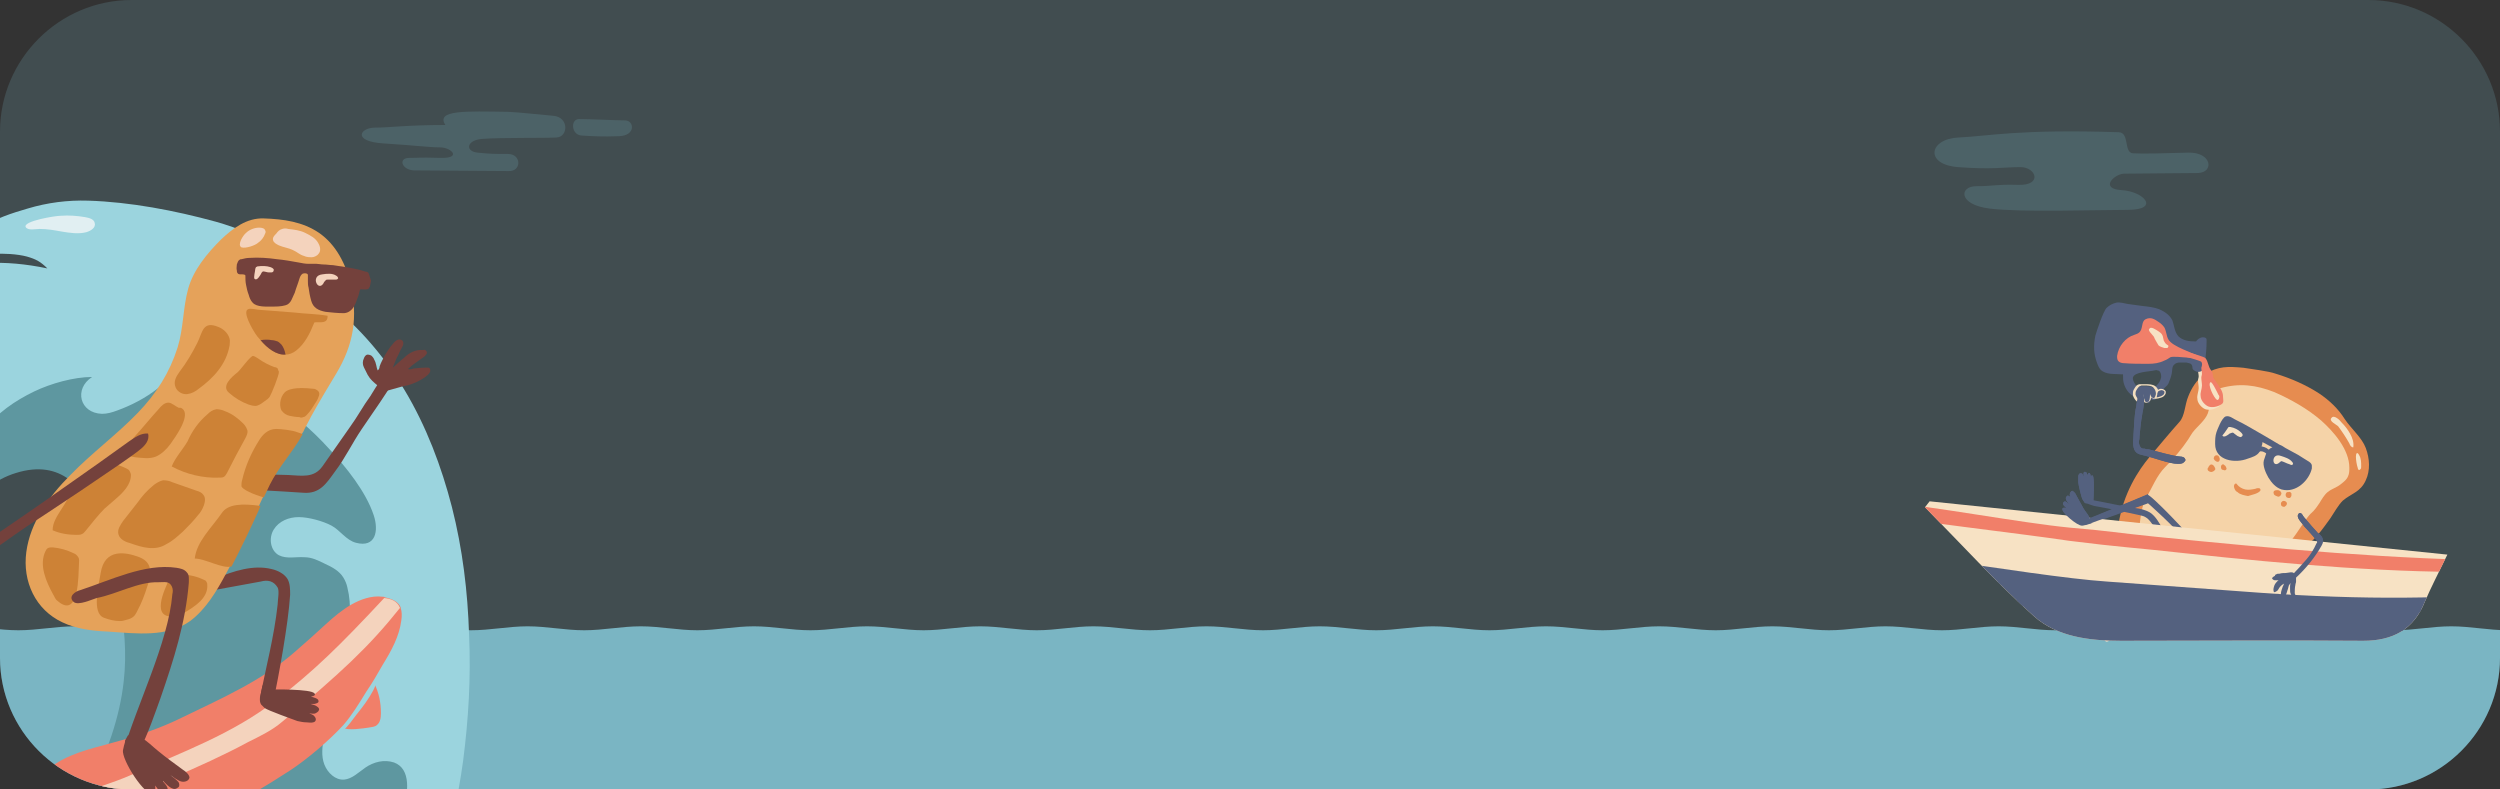 <?xml version="1.0" encoding="utf-8"?>
<!-- Generator: Adobe Illustrator 27.9.0, SVG Export Plug-In . SVG Version: 6.00 Build 0)  -->
<svg version="1.1" id="Layer_2_00000083058599717855694180000003563999330061442216_"
	 xmlns="http://www.w3.org/2000/svg" xmlns:xlink="http://www.w3.org/1999/xlink" x="0px" y="0px" viewBox="0 0 380 120"
	 style="enable-background:new 0 0 380 120;" xml:space="preserve">
<rect x="0" y="0" width="380" height="120" fill="#333333" stroke="none"/>
<style type="text/css">
	.st0{clip-path:url(#SVGID_00000075124768214693341590000008318473451704834472_);}
	.st1{opacity:0.2;fill:#7AB5C3;enable-background:new    ;}
	.st2{opacity:0.2;}
	.st3{fill:#7AB5C3;}
	.st4{clip-path:url(#SVGID_00000026857509920677379890000012345116876249492639_);}
	.st5{fill:#E68C50;}
	.st6{fill:#F5D3A8;}
	.st7{fill:#54617F;}
	.st8{fill:#F7E2C4;}
	.st9{fill:#F17F69;}
	.st10{fill:#F3DEBF;}
	.st11{clip-path:url(#SVGID_00000002379281575220560170000010385769412820088711_);}
	.st12{clip-path:url(#SVGID_00000137822377103192539810000016738656518245385653_);}
	.st13{fill:#9BD4DE;}
	.st14{fill:#5E97A0;}
	.st15{fill:#74413C;}
	.st16{fill:#E5A25A;}
	.st17{fill:#CD8236;}
	.st18{fill:#F4D3BD;}
	.st19{fill:#E1EFF2;}
</style>
<g id="Layer_1-2">
	<g id="Contact_Us">
		<g>
			<defs>
				<path id="SVGID_1_" d="M20,0h340c11,0,20,9,20,20v80c0,11-9,20-20,20H20c-11,0-20-9-20-20V20C0,9,9,0,20,0z"/>
			</defs>
			<clipPath id="SVGID_00000148633416596345726800000007969694501046897569_">
				<use xlink:href="#SVGID_1_"  style="overflow:visible;"/>
			</clipPath>
			<g style="clip-path:url(#SVGID_00000148633416596345726800000007969694501046897569_);">
				<path id="Rectangle_5352" class="st1" d="M20,0h340c11,0,20,9,20,20v80c0,11-9,20-20,20H20c-11,0-20-9-20-20V20C0,9,9,0,20,0z"
					/>
				<g id="Group" class="st2">
					<path id="Vector" class="st3" d="M77.3,17c-6.6-0.1-11.1-0.3-9.6,2c-6,0-8.4,0.4-10.7,0.4c-2.3,0-3.5,2.1,1.3,2.4
						s6.9,0.6,8.6,0.6s3.4,1.7,0,1.6c-3.5-0.1-2.9,0-4.7,0s-1.1,2,1,1.9c2.1,0,12.2,0.1,14.1,0.1c2,0.1,2-2.6-0.1-2.6
						c-2.2,0-2.6,0-4.6-0.2s-1.7-2,0.9-2.1c2.7-0.2,9.3-0.1,11.1-0.2c1.8-0.1,1.9-3.1-0.5-3.3S79.3,17.1,77.3,17z"/>
					<path id="Vector_2" class="st3" d="M88,18.1c1.8,0,5.7,0.2,7,0.2c1.4,0,1.7,2.3-0.9,2.4c-2.6,0.1-4.1,0-5.7-0.1
						C86.8,20.5,86.7,18.1,88,18.1C88,18.1,88,18.1,88,18.1z"/>
				</g>
				<path id="Vector_3" class="st1" d="M322.1,20.1c-15.3-0.5-19.9,0.6-24.4,0.8c-4.5,0.2-5.2,4.1-0.1,4.5c5.2,0.4,7.1,0,9.5,0
					s3.4,2.8-0.3,2.7c-3.6-0.1-3.7,0.2-6.4,0.2c-2.6,0-2.8,2.8,2,3.4s16,0.2,21,0.2s2.5-2.8-0.9-3s-1.2-2.4,0.3-2.5
					c1.6,0,8.8-0.1,11.3-0.1c2.5-0.1,2.1-3.2-1.5-3.1c-3.6,0.1-7,0.2-8.4,0.1S323.7,20.2,322.1,20.1L322.1,20.1L322.1,20.1z"/>
				<g>
					<defs>
						<path id="SVGID_00000059285799795986405920000016240374398757353364_" d="M20,0h340c11,0,20,9,20,20v80c0,11-9,20-20,20H20
							c-11,0-20-9-20-20V20C0,9,9,0,20,0z"/>
					</defs>
					<clipPath id="SVGID_00000083790796086068924220000004932861833629380504_">
						<use xlink:href="#SVGID_00000059285799795986405920000016240374398757353364_"  style="overflow:visible;"/>
					</clipPath>
					<g style="clip-path:url(#SVGID_00000083790796086068924220000004932861833629380504_);">
						<g id="Vector_4">
							<path class="st3" d="M398.8,94.7c0.8,1.5,1.3,3.5,2.1,5.2s2,3.1,2.4,4.8s0,3.6-0.2,5.4c-0.2,1.7-0.1,3.6-1.1,5.3
								c-0.8,1.4-2.4,2.4-3.9,3.8c-1.2,1.1-2.2,2.7-3.9,3.8c-1.4,0.9-3.2,1.2-5,2.1c-1.5,0.7-2.9,2-4.7,2.7
								c-1.6,0.6-3.5,0.7-5.3,1.3c-1.6,0.6-3.1,1.7-5,2.2c-1.6,0.5-3.5,0.4-5.4,0.8c-1.7,0.4-3.3,1.4-5.1,1.9
								c-1.7,0.4-3.6,0.2-5.4,0.6c-1.7,0.4-3.4,1.3-5.2,1.6c-1.7,0.3-3.6,0-5.4,0.4c-1.7,0.3-3.4,1.2-5.2,1.4
								c-1.7,0.3-3.6-0.1-5.4,0.2s-3.4,1.1-5.3,1.3s-3.6-0.1-5.4,0.1s-3.5,1-5.3,1.2s-3.6-0.2-5.4,0s-3.5,0.9-5.3,1.1
								s-3.6-0.3-5.4-0.1s-3.5,0.9-5.3,1.1s-3.6-0.3-5.4-0.2s-3.5,0.9-5.3,1s-3.6-0.4-5.4-0.2s-3.5,0.8-5.3,0.9s-3.6-0.4-5.4-0.3
								s-3.5,0.8-5.4,0.9s-3.6-0.4-5.4-0.3s-3.5,0.8-5.4,0.9s-3.6-0.4-5.4-0.4s-3.6,0.7-5.4,0.8s-3.6-0.5-5.4-0.4s-3.6,0.7-5.4,0.8
								s-3.6-0.5-5.4-0.4s-3.6,0.7-5.4,0.8s-3.6-0.5-5.4-0.5s-3.6,0.7-5.4,0.7s-3.6-0.5-5.4-0.5s-3.6,0.7-5.4,0.7s-3.6-0.5-5.4-0.5
								s-3.6,0.6-5.4,0.7s-3.6-0.6-5.4-0.5s-3.6,0.6-5.4,0.6s-3.6-0.6-5.4-0.6s-3.6,0.6-5.4,0.6s-3.6-0.6-5.4-0.6s-3.6,0.6-5.4,0.6
								s-3.6-0.6-5.4-0.6c-1.4,0-2.9,0.6-4.3,0.6s-2.9-0.6-4.3-0.6s-2.9,0.6-4.3,0.6s-2.9-0.6-4.3-0.6s-2.9,0.6-4.3,0.6
								s-2.9-0.6-4.3-0.6s-2.9,0.6-4.3,0.5s-2.9-0.6-4.3-0.7s-2.9,0.6-4.3,0.5s-2.9-0.7-4.3-0.7s-2.9,0.5-4.3,0.5s-2.9-0.7-4.3-0.7
								s-2.9,0.5-4.3,0.5s-2.8-0.7-4.3-0.8s-2.9,0.5-4.3,0.4s-2.8-0.7-4.3-0.8s-2.9,0.5-4.3,0.4s-2.8-0.7-4.3-0.8s-2.9,0.4-4.3,0.4
								s-2.8-0.8-4.2-0.9s-2.9,0.4-4.3,0.3s-2.8-0.8-4.2-0.9s-2.9,0.4-4.3,0.3s-2.8-0.8-4.2-0.9s-2.9,0.4-4.3,0.2s-2.8-0.9-4.2-1
								s-2.9,0.3-4.3,0.2s-2.8-0.9-4.2-1.1s-2.9,0.3-4.3,0.1s-2.8-1-4.2-1.1c-1.5-0.2-3,0.2-4.3,0c-1.5-0.2-2.8-1-4.1-1.2
								c-1.5-0.2-3,0.1-4.3-0.1c-1.4-0.3-2.8-1.1-4.1-1.4c-1.4-0.3-3,0-4.3-0.3c-1.5-0.3-2.7-1.2-4-1.6c-1.5-0.4-3-0.1-4.3-0.5
								c-1.4-0.4-2.6-1.4-3.9-1.8c-1.4-0.5-3-0.4-4.2-0.9c-1.4-0.5-2.5-1.6-3.7-2.2c-1.4-0.6-2.9-0.8-4.1-1.4
								c-1.4-0.8-2.2-2.1-3.2-2.8c-1.2-0.9-2.7-1.5-3.6-2.4c-1-1.2-1.4-2.7-2-3.8c-0.7-1.3-1.7-2.5-2-3.8c-0.3-1.4,0.1-2.9,0-4.3
								c-0.1-1.5-0.7-2.9-0.7-4.3c0-1.5,0.5-3,0.2-4.3s-1.4-2.4-2.3-3.6c-0.8-1-1.4-2.4-2.9-3.2c-1.1-0.6-2.6-1.2-4.2-1.7
								c2.9,0,5.8,0.6,8.7,0.6s5.7-0.6,8.6-0.6s5.7,0.6,8.6,0.6s5.7-0.6,8.6-0.6s5.7,0.6,8.6,0.6s5.7-0.6,8.6-0.6s5.7,0.6,8.6,0.6
								s5.7-0.6,8.6-0.6s5.7,0.6,8.6,0.6s5.7-0.6,8.6-0.6s5.7,0.6,8.6,0.6s5.7-0.6,8.6-0.6c2.9,0,5.7,0.6,8.6,0.6s5.7-0.6,8.6-0.6
								s5.7,0.6,8.6,0.6s5.7-0.6,8.6-0.6s5.7,0.6,8.6,0.6s5.7-0.6,8.6-0.6s5.7,0.6,8.6,0.6s5.7-0.6,8.6-0.6s5.7,0.6,8.6,0.6
								s5.7-0.6,8.6-0.6s5.7,0.6,8.6,0.6s5.7-0.6,8.6-0.6s5.7,0.6,8.6,0.6s5.7-0.6,8.6-0.6s5.7,0.6,8.6,0.6s5.7-0.6,8.6-0.6
								s5.7,0.6,8.6,0.6s5.7-0.6,8.6-0.6s5.7,0.6,8.6,0.6s5.7-0.6,8.6-0.6s5.7,0.6,8.6,0.6s5.7-0.6,8.6-0.6s5.7,0.6,8.6,0.6
								s5.7-0.6,8.6-0.6s5.7,0.6,8.6,0.6s5.7-0.6,8.6-0.6s5.7,0.6,8.6,0.6s5.7-0.6,8.6-0.6s5.7,0.6,8.6,0.6s5.7-0.6,8.6-0.6
								s5.7,0.6,8.6,0.6s5.7-0.6,8.6-0.6s5.7,0.6,8.6,0.6s5.7-0.6,8.6-0.6s5.7,0.6,8.6,0.6s5.7-0.6,8.6-0.6s5.7,0.6,8.6,0.6
								s5.7-0.6,8.6-0.6S396,94.7,398.8,94.7L398.8,94.7z"/>
						</g>
					</g>
				</g>
				<path class="st5" d="M331.3,64.1c0.8-0.9,0.8-2.6,1.3-3.8c0.5-1.3,1.3-2.6,2.5-3.4c2.1-1.3,3.6-1.2,5.9-1
					c1.2,0.2,3.8,0.5,4.9,0.9c2.3,0.7,4.6,1.7,6.6,3c1.5,1,2.9,2.3,3.9,3.9c1,1.5,2.6,2.8,3.2,4.4c0.6,1.6,0.7,3.4,0,4.9
					c-0.8,1.8-2.2,2-3.5,3.1c-0.7,0.7-1.3,1.8-1.9,2.7c-1.1,1.5-2.6,3.8-4.4,4.5c-1.2,0.5,0.5,2.6-0.8,2.9
					c-3.2,0.8-7.2-4.3-10.5-3.8c-2.6,0.4-5.1,0.8-7.7,1.2s-5.1,1.1-7.7,1.5s-1.4-2.5-1.2-2.8c1.4-2-0.3-0.1,0.1-2.5
					c0.7-4.8,3.1-8.4,4.7-10.3S329.7,65.9,331.3,64.1L331.3,64.1z"/>
				<path class="st6" d="M333.3,65.7c0.7-0.9,1.9-1.8,2.3-2.9s0-2.2,0.9-3.2c0.1-0.2,0.3-0.3,0.4-0.4c0.2-0.1,0.4-0.2,0.6-0.2
					c2.9-0.8,5.4-0.5,8.2,0.6c2.5,1.1,5,2.5,7.1,4.3c1.9,1.7,4.3,4.4,4.3,7.2c0,0.4,0,0.9-0.2,1.3c-0.2,0.5-0.6,0.8-1.1,1.2
					c-0.6,0.5-1.4,0.7-2,1.2c-0.5,0.4-0.9,1.1-1.2,1.6c-0.4,0.6-0.8,1.2-1.4,1.7c-1.1,1.1-3.2,5.2-4.7,5.6c-2.6,0.7-18-2.4-21.2-1.9
					c-0.3,0.1-0.1-4.4,0.9-6.1c0.9-1.5,1.6-3.4,2.9-4.7c1.3-1.3,2.5-2.7,3.5-4.2C332.9,66.3,333.1,66,333.3,65.7L333.3,65.7z"/>
				<path class="st7" d="M326.8,77.9c-0.7-0.4-1.5-0.6-2.4-0.7c-2.1-0.3-4.2-0.8-6.4-1.2c-0.4-0.1-0.9-0.1-1.2,0.2
					c0.4,0.4,0.9,0.5,1.5,0.7c2.3,0.4,4.6,0.9,6.9,1.4c0.3,0.1,0.6,0.1,0.9,0.3c0.4,0.2,0.7,0.6,1,1c0.4,0.6,0.8,1.1,1.3,1.7
					c0.2,0.2,0.6,1.1,0.6,1.1c0.2,0,0.8,0.1,0.8-0.1c0-0.5-0.9-1.7-1-1.8C328.2,79.5,327.7,78.5,326.8,77.9L326.8,77.9z"/>
				<path class="st5" d="M342.7,75.1C342.7,75.1,342.8,75.1,342.7,75.1c0.3-0.1,0.8-0.3,0.9-0.6c0-0.2-0.1-0.3-0.3-0.3
					s-0.3,0-0.5,0.1c-0.5,0.1-1,0.2-1.5,0.1s-1-0.4-1.3-0.8c-0.1-0.2-0.3-0.1-0.4,0.1c-0.1,0.2,0,0.5,0.1,0.7
					c0.1,0.2,0.2,0.3,0.4,0.4c0.4,0.4,1.1,0.5,1.6,0.6C342,75.3,342.4,75.2,342.7,75.1L342.7,75.1z"/>
				<path class="st8" d="M357.1,67.4c0.1,0.3,0.3,0.6,0.6,0.6c0.1-0.7-0.1-1.4-0.5-2.1s-0.8-1.2-1.3-1.7c-0.2-0.3-1.1-1.2-1.5-0.7
					c-0.5,0.5,0.7,1,1,1.3C356,65.6,356.6,66.5,357.1,67.4L357.1,67.4z"/>
				<path class="st8" d="M358.4,71.2c0,0.1,0,0.1,0.1,0.2c0.1,0.1,0.2,0,0.3-0.1s0.1-0.2,0.1-0.4c0-0.6,0-1.2-0.3-1.7
					c-0.3-0.6-0.5-0.3-0.5,0.2C358.1,69.9,358.2,70.6,358.4,71.2L358.4,71.2z"/>
				<path class="st7" d="M325.9,60.6c0.1,0.8-0.3,2.2-0.3,2.5c-0.2,1.1-0.3,2.2-0.4,3.3c0,0.2,0,0.4-0.1,0.7c0,0.3,0.1,0.8,0.4,1
					c0.1,0.1,0.3,0.1,0.5,0.1c0.2,0.1,0.4,0.1,0.6,0.1c1.3,0.3,3.5,1,4.8,1.1c0.3,0,0.6,0.1,0.7,0.3c0.2,0.3,0,0.4-0.2,0.6
					s-0.6,0.2-0.9,0.2c-1.2,0-3.6-0.9-4.8-1.2c-0.7-0.2-1.5-0.2-1.8-1s-0.1-1.6-0.1-2.3c0.1-1.4,0.1-2.8,0.4-4.2
					c0.1-0.5,0.1-1.6,0.6-1.8C325.8,60,325.9,60.2,325.9,60.6L325.9,60.6z"/>
				<path class="st7" d="M347.4,87.1c-0.3,0-0.6,0-0.9,0.1c-0.2,0-0.4,0-0.5,0.1c-0.1,0-0.2,0.1-0.2,0.2c0,0.2,0.1,0.2,0.3,0.2
					c0.3,0.1,0.7,0.2,1,0.2c0.1,0,0.2,0,0.3,0c0.1,0,0.2,0,0.3-0.1c0.3-0.1,1.1-0.2,1-0.6S347.7,87.1,347.4,87.1L347.4,87.1z"/>
				<path class="st7" d="M352.3,81c-0.3-0.3-0.6-0.7-0.9-1c-0.4-0.5-0.8-0.9-1.2-1.4c-0.2-0.2-0.3-0.7-0.7-0.6c0,0-0.1,0-0.1,0.1
					c-0.5,0.5,0.5,1.4,0.7,1.7c0.1,0.2,0.3,0.4,0.5,0.6c0.3,0.3,0.6,0.7,0.9,1c0.2,0.2,0.3,0.4,0.5,0.6c0.1,0.1,0.2,0.2,0.2,0.4
					c0,0.1,0,0.1-0.1,0.2c-0.4,0.9-0.9,1.7-1.5,2.4c-0.6,0.7-1.5,1.7-2,2.2c-0.4,0.1-1,0.3-1.3,0.4s-0.7,0.4-1,0.6
					c-0.2,0.2-0.5,0.5-0.6,0.8s-0.2,0.6-0.1,0.9c0,0,0,0.1,0.1,0.1c0,0,0.1,0,0.1,0c0.2-0.1,0.4-0.2,0.5-0.4
					c0.2-0.4,0.5-0.7,0.9-0.9c-0.1,0.1-0.1,0.3-0.2,0.4c-0.1,0.3-0.3,0.8-0.3,1.1c0,0,0,0,0,0c0,0.1,0,0.2,0,0.4
					c0.1,0.1,0.2,0.2,0.3,0.2c0.5-0.1,0.6-0.8,0.7-1.1c0.1-0.2,0.1-0.4,0.2-0.7c0.1-0.1,0.1-0.2,0.2-0.3c0.1-0.1,0.2-0.1,0.2-0.3
					c-0.3,0.4-0.2,1-0.2,1.5c0,0.2,0.1,0.4,0.2,0.6s0.4,0.2,0.5,0c0.1-0.1,0.1-0.2,0-0.3c0-0.4,0-0.9,0.1-1.3c0-0.2,0.1-0.3,0.1-0.5
					c0-0.1,0-0.6,0-0.6c1.5-1.4,2.9-3.1,3.9-4.9c0.1-0.2,0.2-0.4,0.2-0.6C353.1,81.6,352.7,81.3,352.3,81L352.3,81z"/>
				<path class="st7" d="M317.6,79.7l8.9-3.2c0,0,4,3.5,5.8,5.8h1.1c-0.1-0.5-6.6-7.3-7-7.1s-9.7,4-9.7,4S317.6,79.7,317.6,79.7z"/>
				<path class="st7" d="M348.3,87.2c-0.1,0.1-0.4,0-0.5,0c-0.3,0-0.7,0-1,0.1c-0.5,0-0.9,0.1-1.3,0.4c-0.1,0.1-0.2,0.2-0.1,0.3
					c0.1,0.1,0.2,0.2,0.4,0.2c0.3,0,0.7,0,1,0L348.3,87.2L348.3,87.2z"/>
				<path class="st5" d="M335.9,71.7c0.3,0.1,0.4,0,0.6-0.1c0.1-0.1,0.1-0.1,0.2-0.2c0.1-0.2-0.1-0.4-0.2-0.6
					c-0.1-0.1-0.2-0.2-0.4-0.2c-0.1,0-0.2,0.1-0.2,0.1c-0.1,0.1-0.2,0.2-0.2,0.3C335.4,71.3,335.6,71.6,335.9,71.7L335.9,71.7z"/>
				<path class="st5" d="M337.1,70.2c0.2,0,0.3-0.2,0.3-0.4s-0.1-0.4-0.2-0.5c-0.1-0.1-0.2-0.1-0.3-0.1c-0.2,0-0.4,0.2-0.4,0.4
					C336.4,69.8,336.8,70.2,337.1,70.2L337.1,70.2z"/>
				<path class="st5" d="M337.6,71.1c0,0.1,0.1,0.3,0.2,0.3s0.3,0.1,0.4,0.1c0.2-0.1,0.3-0.2,0.2-0.4s-0.1-0.3-0.3-0.4
					C337.9,70.4,337.5,70.7,337.6,71.1L337.6,71.1z"/>
				<path class="st5" d="M345.6,75c0,0.2,0.2,0.3,0.4,0.4c0.1,0,0.2,0.1,0.3,0.1c0.2,0,0.4-0.2,0.4-0.3c0.1-0.1,0.1-0.3,0-0.4
					c0-0.1-0.1-0.1-0.2-0.2c-0.1-0.1-0.3-0.1-0.4-0.1C345.7,74.5,345.5,74.7,345.6,75L345.6,75z"/>
				<path class="st5" d="M347.5,75.5c0.1,0.2,0.4,0.2,0.5,0.2s0.3-0.2,0.3-0.4c0-0.1,0-0.2,0-0.3c-0.1-0.2-0.3-0.3-0.5-0.2
					C347.5,74.7,347.3,75.2,347.5,75.5L347.5,75.5z"/>
				<path class="st5" d="M346.9,76.2c-0.1,0.1-0.2,0.2-0.2,0.3s0,0.3,0.1,0.4c0.1,0.1,0.4,0.2,0.5,0.1s0.3-0.2,0.3-0.4
					C347.7,76.3,347.2,76,346.9,76.2L346.9,76.2z"/>
				<path class="st7" d="M315.6,75.3l1.1,2c0.3,0.5,0.7,0.9,0.9,1.4c0.1,0.2,0,0.6-0.1,0.8c0,0,0.8-0.1,0.5,0
					c-0.3,0.1-0.9,0.3-0.9,0.3c-0.2,0-0.4,0.1-0.6,0.1c-0.7,0.1-3.3-2.1-3-2.6c0.1-0.2,0.4-0.1,0.6-0.1c-0.4-0.3-0.7-0.6-0.4-0.9
					c0.3-0.3,0.6,0.3,0.8,0.3c0,0,0,0,0,0c-0.2-0.2-0.7-0.8-0.4-1.1c0.1-0.2,0.2-0.2,0.4-0.1c0.2,0.1,0.4,0.5,0.5,0.7
					c-0.1-0.2-0.4-0.6-0.4-0.9c0-0.2,0.1-0.5,0.4-0.6C315.3,74.8,315.5,75,315.6,75.3L315.6,75.3z"/>
				<path class="st7" d="M317.2,72c0.1,0.1,0.1,0.4,0.1,0.5c0-0.1,0-0.2,0-0.3c0.1-0.2,0.1-0.3,0.3-0.3c0.1,0,0.2,0.4,0.2,0.6
					c0-0.2,0.2-0.3,0.3-0.2c0.3,0.3,0.1,3.7,0.1,3.7v0.4c0,0-1,0.1-1,0.1c-0.2,0-0.3,0-0.4-0.2c-0.1-0.1-0.1-0.2-0.2-0.3
					c-0.2-0.2-0.7-2.4-0.7-2.7c0-0.2,0-0.5,0-0.7c0-0.2,0-0.4,0.1-0.5c0.1-0.2,0.3-0.2,0.5-0.1c0.1,0.1,0.1,0.3,0.2,0.4
					c0,0,0-0.3,0-0.5c0-0.1,0.1-0.1,0.2-0.2C317.1,71.8,317.2,71.8,317.2,72L317.2,72z"/>
				<path class="st7" d="M351.4,71.2c0-0.1,0-0.2,0-0.3c0.1-0.6-0.8-0.9-1.2-1.2c-0.6-0.4-1.1-0.7-1.7-1c-0.4-0.2-0.7-0.4-1.1-0.6
					c-0.3-0.2-0.6-0.4-0.9-0.5c-0.3-0.2-3.9-2.3-4.8-2.8c-0.5-0.3-1.1-0.6-1.7-0.9c-0.5-0.2-1.1-0.8-1.7-0.6s-1.3,2.1-1.4,2.4
					c-0.2,0.6-0.2,1.2-0.2,1.8c0,2.5,3,3,5,2.2c0.6-0.2,1.4-0.4,1.8-1.1c0.1-0.3,0.4-1,0.4-1.4l1.5,0.8c-0.6,0.2-0.9,0.8-1,1.1
					c-0.1,0.3-0.2,0.6-0.3,0.9c-0.2,0.8,0.3,1.9,0.7,2.6c0.5,0.8,1.1,1.5,2,1.8C349,75,351,73,351.4,71.2L351.4,71.2z"/>
				<path class="st7" d="M344.5,68.1c0.3,0.2,0.5,0.3,0.6,0.6c0.1,0.2,0.4,0.9,0.2,1c-0.4,0.2-0.6-0.4-0.7-0.6
					c-0.1-0.2-0.3-0.3-0.5-0.4c-0.2-0.1-0.4-0.1-0.5-0.1c-0.1,0-0.4,0.1-0.5,0c-0.2-0.1,0-0.5,0.1-0.6
					C343.5,67.7,344.1,67.9,344.5,68.1L344.5,68.1z"/>
				<path class="st8" d="M338.6,65.1c0.1-0.1,0.1-0.2,0.2-0.2c0.1,0,0.1,0,0.2,0c0.6,0.1,1.2,0.4,1.6,0.8c0.2,0.2,0.4,0.4,0.2,0.6
					c-0.1,0.1-0.2,0.2-0.4,0.1s-0.3-0.1-0.4-0.2c-0.1-0.1-0.3-0.2-0.4-0.3c-0.1-0.1-0.2-0.2-0.4-0.1c-0.1,0-0.2,0.1-0.3,0.1
					c-0.2,0.2-0.9,0.7-1.1,0.3C337.9,66.1,338.5,65.3,338.6,65.1L338.6,65.1z"/>
				<path class="st8" d="M346.7,69.3c0.6,0.2,1.3,0.4,1.7,0.9c0.1,0.1,0.2,0.3,0.1,0.4c-0.1,0.1-0.3,0.1-0.4,0
					c-0.3-0.1-0.6-0.2-1-0.4c-0.1,0-0.2-0.1-0.3-0.1s-0.2,0.1-0.2,0.1C345.3,71.5,345.1,68.7,346.7,69.3L346.7,69.3z"/>
				<path class="st8" d="M334.1,55.4c0.2,0.3,0.1,0.6,0,0.9c0,0.3,0.1,0.6,0.1,0.9c0,0.2-0.1,0.4-0.1,0.6c0,0.4,0.1,0.8,0.1,1.2
					c0,0.5-0.3,1.1-0.2,1.6c0,0.6,0.5,1.2,1,1.5s1.3,0.2,1.9-0.1c0.2-0.1,0.4-0.2,0.5-0.4c0.1-0.2,0-0.6,0-0.9
					c0-0.4-0.1-0.7-0.3-1.1c-0.3-0.5-0.6-1-1-1.5c-0.4-0.5-0.1-0.9-0.5-1.4c-0.5-0.6-0.4-1.3-0.9-1.9c-0.2-0.2-5.8-2-6-1.2
					C328.6,53.9,333.9,55.1,334.1,55.4L334.1,55.4z"/>
				<path class="st7" d="M334.6,51.3c-0.3,0.1-0.6,0.3-0.8,0.6c-1,0-2-0.1-2.7-0.8c-0.6-0.7-0.6-1.6-0.9-2.4c-0.4-0.8-1.1-1.3-2-1.7
					c-0.8-0.3-1.7-0.4-2.6-0.5c-0.7-0.1-1.5-0.2-2.2-0.3c-0.5-0.1-1.2-0.3-1.7-0.2s-1.1,0.4-1.5,0.8c-0.5,0.5-1.5,3.5-1.7,4.2
					c-0.3,1.5-0.3,2.8,0.3,4.3c0,0,0,0,0,0c0.1,0.3,0.3,0.7,0.5,0.9c0.8,0.8,2.2,0.6,3.3,0.7c0,0,0,0,0.1,0c0,0,0,0.1,0,0.1
					c0,0.4,0,0.8,0.1,1.2c0.3,1.1,1,2,2.2,2.3c1,0.3,2-0.1,2.8-0.7c0.4-0.2,0.8-0.3,1-0.6s0.6-0.5,0.8-0.9c0.2-0.5,0.4-1,0.5-1.5
					c0.1-0.4,0-1.1,0.4-1.4c0.2-0.2,0.5-0.3,0.8-0.3c0.3,0,0.6,0,1,0c0.4,0.1,0.8,0.1,0.9,0.5c0.1,0.2,0,0.3,0.1,0.5
					c0.1,0.2,0.4,0.3,0.6,0.4c1.1,0.2,1.3-0.9,1.3-1.7c0.1-1,0.2-1.9,0.2-2.8c0-0.2,0-0.3,0-0.4C335.4,51.3,334.9,51.2,334.6,51.3
					L334.6,51.3z M328.5,57.3c-0.1,0.7-0.6,1.3-1.2,1.7s-1.4,0.5-2,0.2c-0.5-0.3-1.2-1.3-1.1-1.8c0.2-0.9,2.5-0.9,3.3-1.1
					c0.1,0,0.3-0.1,0.4,0C328.4,56.3,328.5,56.9,328.5,57.3L328.5,57.3z"/>
				<path class="st9" d="M329.9,54.3c-0.3,0.2-0.6,0.4-0.9,0.5c-0.8,0.4-1.6,0.5-2.5,0.5c-1.2,0-2.5,0-3.7-0.1
					c-0.3,0-0.6-0.1-0.8-0.3s-0.2-0.5-0.2-0.8c0.2-1.5,1.3-2.8,2.6-3.2c0.3-0.1,0.6-0.2,0.8-0.4c0.5-0.5,0.3-1.3,0.7-1.8
					c0.3-0.3,0.8-0.4,1.2-0.3s0.8,0.4,1.1,0.6c0.3,0.2,0.6,0.5,0.8,0.8c0.3,0.6,0.3,1.3,0.6,1.8c0.6,1.1,3.7,2,4.9,2.7
					C335.4,54.8,330.5,54,329.9,54.3L329.9,54.3z"/>
				<path class="st9" d="M334.6,55c0.2,0.3,0.1,0.6,0,0.9c0,0.3,0.1,0.6,0.1,0.9c0,0.2-0.1,0.4-0.1,0.6c0,0.4,0.1,0.8,0.1,1.2
					c0,0.5-0.3,1.1-0.2,1.6c0,0.6,0.5,1.2,1,1.5s1.3,0.2,1.9-0.1c0.2-0.1,0.4-0.2,0.5-0.4c0.1-0.2,0-0.6,0-0.9
					c0-0.4-0.1-0.7-0.3-1.1c-0.3-0.5-0.6-1-1-1.5c-0.4-0.5-0.1-0.9-0.5-1.4c-0.5-0.6-0.4-1.3-0.9-1.9c-0.2-0.2-5.8-2-6-1.2
					C329.1,53.5,334.4,54.7,334.6,55L334.6,55z"/>
				<path class="st8" d="M337,60.8C337,60.8,337.1,60.8,337,60.8c0.2,0,0.3-0.2,0.3-0.3c0.1-0.2,0-0.4-0.1-0.5
					c-0.1-0.2-1-2.1-1.2-1.9C335.5,58.4,336.5,60.5,337,60.8L337,60.8z"/>
				<path class="st8" d="M327.4,51.2c0.1,0.3,0.3,0.6,0.4,0.8c0.1,0.2,0.2,0.3,0.3,0.5c0.2,0.2,0.6,0.3,0.9,0.4c0.1,0,0.3,0,0.4,0
					s0.2-0.2,0.2-0.3c0-0.1-0.1-0.1-0.2-0.2c-0.2-0.1-0.4-0.4-0.5-0.6c-0.1-0.3-0.1-0.6-0.2-0.8c-0.1-0.3-0.4-0.5-0.7-0.7
					c-0.2-0.1-1.1-0.8-1.3-0.3C326.4,50.2,327.2,50.9,327.4,51.2L327.4,51.2z"/>
				<path class="st7" d="M326.1,61.2c0,0-0.1,0-0.1,0c-0.2-0.1-0.2-0.2-0.3-0.4c0-0.1-0.1-0.2-0.1-0.3c0,0.1,0,0.1,0,0.2
					c-0.1,0.4-0.3,0.5-0.4,0.5c-0.4,0-0.8-0.8-0.9-1.1c0-0.4,0-0.5,0.2-0.8s0.4-0.5,0.8-0.6c0.1,0,0.3,0,0.4,0c0.1,0,0.2,0,0.3,0
					c0.5,0,1,0,1.4,0.3c0.4,0.3,0.5,0.7,0.5,1.1c0,0.2-0.1,0.5-0.4,0.7c0,0-0.1,0-0.2,0c-0.2,0-0.3-0.1-0.4-0.2c0,0,0,0,0-0.1
					c0,0.3-0.1,0.6-0.3,0.8C326.4,61.1,326.2,61.2,326.1,61.2L326.1,61.2z"/>
				<path class="st10" d="M325.7,58.6c0.1,0,0.2,0,0.3,0c0.4,0,1,0,1.3,0.3s0.4,0.6,0.4,1c0,0.2-0.1,0.5-0.3,0.6c0,0-0.1,0-0.1,0
					c-0.1,0-0.2-0.1-0.3-0.2c-0.1-0.2-0.2-0.3-0.2-0.5c0,0.3,0,1-0.2,1.2c-0.1,0.1-0.2,0.1-0.3,0.1c0,0-0.1,0-0.1,0
					c-0.1,0-0.2-0.2-0.2-0.3c-0.1-0.2-0.2-0.5-0.2-0.9c0,0.2,0,0.5-0.1,0.7c-0.1,0.3-0.2,0.4-0.3,0.4c-0.3,0-0.7-0.7-0.8-1
					c0-0.4,0-0.5,0.2-0.8c0.2-0.3,0.3-0.5,0.7-0.6C325.4,58.6,325.5,58.6,325.7,58.6 M325.7,58.4c-0.2,0-0.3,0-0.5,0
					c-0.5,0.1-0.6,0.4-0.8,0.7c-0.2,0.3-0.2,0.5-0.2,0.9c0,0.3,0.5,1.2,1,1.2c0.1,0,0.3-0.1,0.5-0.4c0,0.1,0.1,0.3,0.4,0.4
					c0.1,0,0.1,0,0.2,0c0.1,0,0.3-0.1,0.4-0.2c0.2-0.1,0.2-0.3,0.3-0.6c0.1,0.1,0.2,0.2,0.4,0.2c0.1,0,0.1,0,0.2,0
					c0.3-0.1,0.4-0.4,0.5-0.7c0-0.4,0-0.8-0.5-1.2c-0.4-0.3-1-0.3-1.4-0.3C325.9,58.4,325.8,58.4,325.7,58.4L325.7,58.4L325.7,58.4z
					"/>
				<path class="st7" d="M327.7,60.5l0.1-0.5c0.1-0.4,0.2-0.7,0.7-0.8c0,0,0,0,0,0c0.3,0,0.6,0.1,0.7,0.3c0,0.3-0.1,0.5-0.3,0.6
					c-0.1,0.1-0.8,0.3-1,0.3L327.7,60.5L327.7,60.5z"/>
				<path class="st10" d="M328.5,59.3c0.2,0,0.5,0.1,0.5,0.3c0,0.2-0.1,0.4-0.3,0.5c-0.1,0.1-0.7,0.3-0.9,0.3c0,0,0,0,0,0l0.1-0.4
					c0,0,0,0,0,0C327.9,59.6,328,59.4,328.5,59.3C328.5,59.3,328.5,59.3,328.5,59.3 M328.5,59.1c0,0-0.1,0-0.1,0
					c-0.5,0.1-0.6,0.4-0.7,0.8c0,0,0,0.1,0,0.1l-0.1,0.4l0,0.2l0.2,0h0h0c0.2,0,0.9-0.2,1-0.3c0.2-0.2,0.4-0.3,0.4-0.7
					C329.2,59.3,328.8,59.1,328.5,59.1L328.5,59.1L328.5,59.1z"/>
				<path class="st8" d="M321.2,95.9c0.4-0.1,0.9,0,1.3,0c0.1,0,0.3,0,0.4,0.1s0.2,0.2,0.2,0.4c0,0.1-0.1,0.2-0.2,0.2
					c-0.3,0.2-0.6,0.2-0.9,0.2c-0.2,0-0.4,0-0.5,0c-0.5,0.1-1.2,1.2-1.6,0.5S320.6,95.9,321.2,95.9z"/>
				<g>
					<defs>
						<path id="SVGID_00000132068148785863417470000001610790671174579859_" d="M292.8,58.2c-1.7,1.2-0.1,39.4-0.1,39.4H372
							c0,0,1.6-38.3-0.1-39.4C371.8,58.2,294.5,57,292.8,58.2L292.8,58.2z"/>
					</defs>
					<clipPath id="SVGID_00000096018629541799255260000007692154217987833220_">
						<use xlink:href="#SVGID_00000132068148785863417470000001610790671174579859_"  style="overflow:visible;"/>
					</clipPath>
					<g style="clip-path:url(#SVGID_00000096018629541799255260000007692154217987833220_);">
						<path class="st8" d="M372,84.3c-26.5-2.7-52.6-5.4-78.7-8.1c-0.2,0.3-0.5,0.6-0.7,0.9c5.5,5.6,10.8,11.4,16.6,16.6
							c3.5,3.1,8.4,3.7,13.2,3.7c12.2,0,24.5-0.1,36.8,0c4.5,0,7.7-1.7,9.4-6C369.5,89.3,370.7,87,372,84.3L372,84.3z"/>
						<g>
							<defs>
								<path id="SVGID_00000152265546733730036030000011279912569616188319_" d="M372,84.3c-26.5-2.7-52.6-5.4-78.7-8.1
									c-0.2,0.3-0.5,0.6-0.7,0.9c5.5,5.6,10.8,11.4,16.6,16.6c3.5,3.1,8.4,3.7,13.2,3.7c12.2,0,24.5-0.1,36.8,0
									c4.5,0,7.7-1.7,9.4-6C369.5,89.3,370.7,87,372,84.3L372,84.3z"/>
							</defs>
							<clipPath id="SVGID_00000077311750998744944800000009618428508790128059_">
								<use xlink:href="#SVGID_00000152265546733730036030000011279912569616188319_"  style="overflow:visible;"/>
							</clipPath>
							<g style="clip-path:url(#SVGID_00000077311750998744944800000009618428508790128059_);">
								<path class="st7" d="M383.9,90c-0.1,0.2-0.2,0.3-0.3,0.5c-0.4,0.7-0.8,1.3-1.2,1.9h0c-13.2,1.3-27.8,0.7-41.9-0.3
									c-8.1-0.6-16.1-0.9-24.1-1.8c-6.4-0.8-11.3-1.2-20-2.6c-0.3-0.8-0.5-1.7-0.6-2.5c7.5,1.1,18.5,2.8,24.5,3.2
									c6.8,0.5,13.7,1,20.5,1.5C356.4,91.1,369.8,91.2,383.9,90L383.9,90z"/>
								<path class="st7" d="M407.6,91.4c-0.1,0.2-0.3,0.5-0.4,0.7c-0.6,1-1.2,2-1.9,2.9h0c-20.4,2-42.7,1.1-64.6-0.5
									c-12.4-0.9-24.8-1.3-37.1-2.8c-9.8-1.2-17.4-1.8-30.8-3.9c-0.4-1.2-0.7-2.6-0.9-3.8c11.6,1.7,28.4,4.3,37.7,5
									c10.5,0.8,21.1,1.6,31.6,2.3C365.3,93,385.9,93.3,407.6,91.4L407.6,91.4z"/>
								<path class="st7" d="M407.6,91.4c-0.1,0.4-0.3,0.9-0.5,1.4c-0.7,1.9-1.4,3.8-2.1,5.5h0c-20.5,4.8-42.9,4.1-64.7,2.3
									c-12.4-1.1-24.8-1.3-37-3.5c-9.7-1.8-17.3-2.4-30.6-5.8c-0.4-2.3-0.6-4.8-0.7-7.2c11.5,2.5,28.3,6.6,37.6,7.4
									c10.5,0.9,21,1.9,31.6,2.8C365.1,96.5,385.7,95.9,407.6,91.4L407.6,91.4z"/>
								<path class="st9" d="M381.5,85.2c-0.3,0.4-0.5,0.7-0.5,0.8c-0.2,0.3-0.4,0.5-0.5,0.8c-0.5,0-1,0-1.5,0.1
									c-14.6,0.3-31-1.1-46.8-2.8c-8.1-0.9-9.8-0.9-17.7-1.9c-7.3-1.1-25-3.1-31.8-4.4c-0.2-0.1-0.5-0.1-0.7-0.1
									c-3.3-0.7-2.8-1.3-0.6-1.5c1.2-0.1,3.1-0.1,5,0.1c7.1,0.6,20.9,3.2,28.2,3.9c6.9,0.6,6.3,0.7,13.2,1.4
									C345.7,83.4,364.5,85.1,381.5,85.2L381.5,85.2z"/>
							</g>
						</g>
					</g>
				</g>
				<path class="st7" d="M325.9,60.6c0.1,0.8-0.3,2.2-0.3,2.5c-0.2,1.1-0.3,2.2-0.4,3.3c0,0.2,0,0.4-0.1,0.7c0,0.3,0.1,0.8,0.4,1
					c0.1,0.1,0.3,0.1,0.5,0.1c0.2,0.1,0.4,0.1,0.6,0.1c1.3,0.3,3.5,1,4.8,1.1c0.3,0,0.6,0.1,0.7,0.3c0.2,0.3,0,0.4-0.2,0.6
					s-0.6,0.2-0.9,0.2c-1.2,0-3.6-0.9-4.8-1.2c-0.7-0.2-1.5-0.2-1.8-1s-0.1-1.6-0.1-2.3c0.1-1.4,0.1-2.8,0.4-4.2
					c0.1-0.5,0.1-1.6,0.6-1.8C325.8,60,325.9,60.2,325.9,60.6L325.9,60.6z"/>
				<path class="st7" d="M347.4,87.1c-0.3,0-0.6,0-0.9,0.1c-0.2,0-0.4,0-0.5,0.1c-0.1,0-0.2,0.1-0.2,0.2c0,0.2,0.1,0.2,0.3,0.2
					c0.3,0.1,0.7,0.2,1,0.2c0.1,0,0.2,0,0.3,0c0.1,0,0.2,0,0.3-0.1c0.3-0.1,1.1-0.2,1-0.6S347.7,87.1,347.4,87.1L347.4,87.1z"/>
				<path class="st7" d="M352.3,81c-0.3-0.3-0.6-0.7-0.9-1c-0.4-0.5-0.8-0.9-1.2-1.4c-0.2-0.2-0.3-0.7-0.7-0.6c0,0-0.1,0-0.1,0.1
					c-0.5,0.5,0.5,1.4,0.7,1.7c0.1,0.2,0.3,0.4,0.5,0.6c0.3,0.3,0.6,0.7,0.9,1c0.2,0.2,0.3,0.4,0.5,0.6c0.1,0.1,0.2,0.2,0.2,0.4
					c0,0.1,0,0.1-0.1,0.2c-0.4,0.9-0.9,1.7-1.5,2.4c-0.6,0.7-1.5,1.7-2,2.2c-0.4,0.1-1,0.3-1.3,0.4s-0.7,0.4-1,0.6
					c-0.2,0.2-0.5,0.5-0.6,0.8s-0.2,0.6-0.1,0.9c0,0,0,0.1,0.1,0.1c0,0,0.1,0,0.1,0c0.2-0.1,0.4-0.2,0.5-0.4
					c0.2-0.4,0.5-0.7,0.9-0.9c-0.1,0.1-0.1,0.3-0.2,0.4c-0.1,0.3-0.3,0.8-0.3,1.1c0,0,0,0,0,0c0,0.1,0,0.2,0,0.4
					c0.1,0.1,0.2,0.2,0.3,0.2c0.5-0.1,0.6-0.8,0.7-1.1c0.1-0.2,0.1-0.4,0.2-0.7c0.1-0.1,0.1-0.2,0.2-0.3c0.1-0.1,0.2-0.1,0.2-0.3
					c-0.3,0.4-0.2,1-0.2,1.5c0,0.2,0.1,0.4,0.2,0.6s0.4,0.2,0.5,0c0.1-0.1,0.1-0.2,0-0.3c0-0.4,0-0.9,0.1-1.3c0-0.2,0.1-0.3,0.1-0.5
					c0-0.1,0-0.6,0-0.6c1.5-1.4,2.9-3.1,3.9-4.9c0.1-0.2,0.2-0.4,0.2-0.6C353.1,81.6,352.7,81.3,352.3,81L352.3,81z"/>
				<path class="st7" d="M326.5,75.1c-0.4,0.2-9.7,4-9.7,4l0.8,0.5l8.9-3.2"/>
				<path class="st7" d="M348.3,87.2c-0.1,0.1-0.4,0-0.5,0c-0.3,0-0.7,0-1,0.1c-0.5,0-0.9,0.1-1.3,0.4c-0.1,0.1-0.2,0.2-0.1,0.3
					c0.1,0.1,0.2,0.2,0.4,0.2c0.3,0,0.7,0,1,0L348.3,87.2L348.3,87.2z"/>
				<path class="st7" d="M315.6,75.3l1.1,2c0.3,0.5,0.7,0.9,0.9,1.4c0.1,0.2,0,0.6-0.1,0.8c0,0,0.8-0.1,0.5,0
					c-0.3,0.1-0.9,0.3-0.9,0.3c-0.2,0-0.4,0.1-0.6,0.1c-0.7,0.1-3.3-2.1-3-2.6c0.1-0.2,0.4-0.1,0.6-0.1c-0.4-0.3-0.7-0.6-0.4-0.9
					c0.3-0.3,0.6,0.3,0.8,0.3c0,0,0,0,0,0c-0.2-0.2-0.7-0.8-0.4-1.1c0.1-0.2,0.2-0.2,0.4-0.1c0.2,0.1,0.4,0.5,0.5,0.7
					c-0.1-0.2-0.4-0.6-0.4-0.9c0-0.2,0.1-0.5,0.4-0.6C315.3,74.8,315.5,75,315.6,75.3L315.6,75.3z"/>
				<path class="st7" d="M317.2,72c0.1,0.1,0.1,0.4,0.1,0.5c0-0.1,0-0.2,0-0.3c0.1-0.2,0.1-0.3,0.3-0.3c0.1,0,0.2,0.4,0.2,0.6
					c0-0.2,0.2-0.3,0.3-0.2c0.3,0.3,0.1,3.7,0.1,3.7v0.4c0,0-1,0.1-1,0.1c-0.2,0-0.3,0-0.4-0.2c-0.1-0.1-0.1-0.2-0.2-0.3
					c-0.2-0.2-0.7-2.4-0.7-2.7c0-0.2,0-0.5,0-0.7c0-0.2,0-0.4,0.1-0.5c0.1-0.2,0.3-0.2,0.5-0.1c0.1,0.1,0.1,0.3,0.2,0.4
					c0,0,0-0.3,0-0.5c0-0.1,0.1-0.1,0.2-0.2C317.1,71.8,317.2,71.8,317.2,72L317.2,72z"/>
				<path class="st13" d="M70.4,115.6c-0.4,2.9-0.9,5.8-1.6,8.7c-0.2,0.7-1.6,8.4-2.3,8.4H53.6c-13,0-45.7-0.6-45.7-0.6
					s6.1-3.8,10.7-24.6c3.8-12.2-5.8-34.5-6.7-35.2c-0.4-0.3-2.2-3.6-2.8-3.6C5.1,68.7,1.9,70.9-1,73.2c-3.1,2.4-5.1,6.2-6.5,9.8
					c-0.1,0.3-0.3,0.7-0.7,0.9c-0.9,0.3-2.5-2.7-2.8-3.3c-0.7-1.4-0.9-3-0.5-4.5c-1.4,0.5-2.2,1.3-3.1,2c-1.2,1-2.3,2.2-3.3,3.3
					c-1.3,1.4-2.6,2.9-3.3,4.7c0,0.1-1.1-1.4-1.2-1.6c-0.2-0.6-0.3-1.2-0.4-1.8c-0.3-1.7-0.2-3.5-0.1-5.2c0-0.4,0.1-0.8,0.2-1.3
					c0.5-5.2,4.4-10.6,6.5-12.6c0.4-0.4,1-0.8,1-0.9c0-0.5-0.4-0.8-0.8-0.9c-1.2-0.4-2.5-0.4-3.8-0.2c-1.3,0.2-2.5,0.4-3.7,0.9
					c-0.7,0.3-1.7,1.2-2.4,1.3c-0.6,0-1-0.7-1-1.3c0-3.4,1.5-7.2,3.2-10.1c2.9-5.1,7.8-9.2,13.4-10.9c5.6-1.7,10.8-2.1,17.5-0.7
					c-1-1-1.7-1.4-3.1-1.8c-1.5-0.4-3.6-0.5-5.1-0.4c-1,0-2.1,0.2-3.1-0.1c-2.5-0.8,0.3-3.2,1.3-3.9c2.1-1.4,4.6-2.2,7-2.9
					c3-0.9,6.1-1.3,9.2-1.2c6.4,0.2,13.2,1.5,19.4,3.2c3.5,1,7.1,2.4,9.9,4.9c2.2,2,3.6,4.8,6,6.5c5.2,3.8,9.5,8.7,12.8,14.2
					c3.3,5.5,5.6,11.6,7.2,17.8c1.6,6.3,2.4,12.8,2.6,19.4C71.6,103,71.2,109.4,70.4,115.6L70.4,115.6z"/>
				<path class="st14" d="M56.2,132.2c2.8-2.2,8.8-14.4,3.7-16.3c-1.5-0.5-3.1-0.1-4.4,0.8c-1,0.7-2,1.7-3.2,1.8
					c-1.3,0.1-2.5-1-3-2.3s-0.3-2.7-0.1-4c0.7-4.9,1.8-9.8,3.2-14.6c0.8-2.7,1.1-5.5,0.4-8.3c-0.1-0.5-0.3-1-0.6-1.5
					c-0.6-1-1.7-1.6-2.8-2.1c-1-0.5-2-1-3.1-1c-1.3-0.1-2.7,0.3-3.9-0.3c-1.3-0.7-1.6-2.6-0.8-3.9s2.3-1.9,3.8-1.9s3.7,0.6,5,1.3
					s2.2,2.2,3.7,2.6c3,0.8,3.5-1.8,2.7-4.2c-1.2-3.6-4.2-7.3-6.7-10c-2.8-3.1-6-5.8-9.5-8c-3.9-2.4-8-2.5-12.4-2.6
					c-1.8-0.1-2.9,0.3-4.3,1.4c-1.8,1.4-3.9,2.5-6.1,3.3c-0.8,0.3-1.5,0.5-2.3,0.5c-3.4-0.1-4.3-3.8-1.5-5.6c-2.8,0-6.3,1-8.8,2.2
					c-2.9,1.4-5.7,3.3-7.6,5.9C-9.4,75.3-6.7,80.1-6.2,80c0.2,0,2.1-6.1,8.6-8.1c7-2.2,10.5,2.4,12.4,7.3c1.5,3.7,2.6,7.6,3.3,11.5
					c0.8,4.3,1.2,8.6,0.7,12.9c-0.6,5.5-2.6,10.9-5,15.9c-1.8,3.6-7.5,10.7-9.8,12.6l-0.7,0.6h52.2L56.2,132.2L56.2,132.2z"/>
				<path class="st9" d="M56,110.6c0.5-0.1,1-0.1,1.3-0.4c0.5-0.4,0.6-1.1,0.6-1.8c0-1.6-0.3-3.1-1-4.5c-0.6-0.3-1.4,0.2-1.8,0.7
					s-0.5,1.3-0.8,1.9c-0.2,0.5-0.6,0.9-1,1.4c-0.7,0.8-2.2,2-1.2,2.7C52.8,111.1,55.3,110.7,56,110.6L56,110.6z"/>
				<path class="st13" d="M54.2,108.6c0.9-1.1,1.8-2.3,2.5-3.6s0.9-2.8,0.5-4.1c-1.3,0.1-2.5,0.9-3.3,1.8s-1.5,2.1-2,3.2
					c-0.6,1.2-1.1,2.5-1.6,3.8c-0.3,0.8-0.6,1.7-0.3,2.6c1,0.2,0.8-0.1,1.3-0.7c0.3-0.3,0.6-0.3,0.9-0.6
					C52.9,110.4,53.6,109.4,54.2,108.6L54.2,108.6z"/>
				<path class="st9" d="M61,94.3c-0.3,2.4-1.5,4.6-2.8,6.7c-0.8,1.4-1.6,2.8-2.5,4.1c-1.1,1.8-2.2,3.6-3.5,5.1
					c-2.1,2.3-5.5,5.2-8.1,6.9c-4.5,2.9-5.6,3.5-10.3,6c-1.2,0.6-5.3,1.9-6.6,2.1c-4.9,0.8-9.8-0.1-13.6-1.8c-1.4-0.6-2.6-1.3-3.7-2
					c-0.8-0.5-3.8-2.4-3.3-3.7c0.1-0.3,0.3-0.5,0.6-0.7c2.9-2.4,6.3-3.1,9.9-4.1c3.7-1,7.3-2.2,10.7-3.9c6-2.9,12.1-5.6,17-9.9
					c1.6-1.4,3.2-2.8,4.7-4.2c1.2-1.1,2.5-2.2,3.9-3c1.4-0.8,3.1-1.4,4.7-1.2c0.2,0,0.3,0,0.4,0.1c1,0.2,2,0.6,2.4,1.5
					c0,0,0,0,0,0.1C61.1,93,61.1,93.6,61,94.3L61,94.3z"/>
				<path class="st15" d="M42.2,89.3c0.3,0.5,0,2,0,2.6c-0.5,4.7-1.8,9.7-2.7,14.2c0.1,0,0.8,1.1,0.9,1.1c0.5-0.2,0.7-0.1,1.1-0.3
					c0.9-4.4,2.3-11.9,2.6-16.5c0-0.8,0-1.7-0.4-2.4c-0.5-0.8-1.5-1.3-2.4-1.5c-2.8-0.7-5.8,0.3-8.5,1.4c-0.4,0.2-0.9,0.4-1.2,0.7
					s-0.5,0.8-0.2,1.3c2.7-0.5,5.5-1,8.2-1.5C40.7,88.1,41.6,88.3,42.2,89.3L42.2,89.3z"/>
				<path class="st15" d="M56.3,60.2c-1.1,1.5-2,3.2-3.1,4.7c-1.4,2-2.8,4-4.2,6c-1.3,1.8-3.1,1.4-5.2,1.3c-3.3-0.1-6.6-0.2-9.9-0.2
					c-0.6,0-1.3,0-1.7,0.5c-0.4,0.6-0.5,1.3,0.2,1.5s11.2,0.7,13.7,0.9s3.5-1.4,4.8-3.2c1.6-2.1,2.6-4.3,4.1-6.5
					c0.8-1.2,2-2.9,2.8-4.1c1.6-2.4,2.1-3.2,2-3.3c-0.3-0.2-0.8-0.2-1.2,0s-0.4-0.2-0.7,0C57.4,58.3,56.7,59.6,56.3,60.2L56.3,60.2z
					"/>
				<path class="st15" d="M64.9,53.6c0,0.2-0.2,0.4-0.4,0.6c-0.8,0.6-1.8,1.2-2.5,1.9c0.3,0.1,0.6,0,0.9-0.1c0.4,0,0.8-0.1,1.3-0.1
					c0.7,0,1.2-0.2,1.2,0.4c0.1,0.8-2.5,2.2-4.1,2.4l-2.5,0.7c-0.4,0.1-1.1-0.5-1.4-0.8c-0.6-0.5-1.1-0.9-1.5-1.6
					c-0.2-0.4-0.4-0.8-0.6-1.2s-0.2-0.9,0-1.3c0.1-0.3,0.3-0.6,0.6-0.6c0.2,0,0.5,0.1,0.6,0.2s0.3,0.3,0.4,0.6
					c0.3,0.5,0.3,1.1,0.5,1.6c0.2-0.1,0.3-0.4,0.3-0.6c0.2-0.6,0.5-1.1,0.8-1.7c0.4-0.6,0.7-1.2,1.2-1.7c0.2-0.3,0.5-0.6,0.9-0.7
					c0.2,0,0.4,0,0.6,0.2c0.2,0.3,0.1,0.7-0.1,1c-0.4,0.7-0.4,0.9-0.8,1.6c-0.1,0.2-0.6,1.5-0.6,1.5s1.4-1.3,1.7-1.5
					c0.8-0.8,1.8-1.3,2.9-1.2C64.5,53.1,64.8,53.2,64.9,53.6C64.9,53.5,64.9,53.5,64.9,53.6L64.9,53.6z"/>
				<path class="st16" d="M51.1,56.8c-0.2,0.3-0.4,0.7-0.6,1c-1.5,2.5-2.9,4.8-4.2,7.4c-0.1,0.2-0.2,0.5-0.4,0.7
					c-1.4,2.6-3.6,4.9-5,7.7c-0.3,0.6-0.6,1.3-0.9,1.9c-0.2,0.4-0.4,0.9-0.6,1.3c-0.1,0.2-0.2,0.3-0.2,0.5c-1.3,2.9-2.7,5.8-4.2,8.7
					c-0.2,0.4-0.5,0.9-0.7,1.3c-1.4,2.6-3,5.3-5.4,7.1c-3.5,2.5-8.1,1.9-12.5,1.6c-2.4-0.1-4.8-0.4-6.9-1.4
					C5.4,92.7,3.4,88.4,4,83.9s3.4-8.4,6.7-11.7c3.2-3.3,7-6.1,10.2-9.4c2.9-3,4.9-6.2,6.1-10c0.9-2.9,0.8-6,1.6-8.9
					c0.8-2.9,2.9-5.4,5-7.5c1.8-1.7,3.9-3.3,6.5-3.2c3,0.1,5.9,0.5,8.4,2.2c2.6,1.8,4.1,4.8,4.8,7.8C54.4,48.2,53.8,52.3,51.1,56.8
					L51.1,56.8z"/>
				<path class="st17" d="M49.8,48c0,1.3-1.1,0.9-2,1c0,0-0.1,0.2-0.1,0.2c-0.6,1.5-1.4,3.1-2.7,4.1c-0.5,0.4-1.1,0.6-1.6,0.6
					c-1.4,0.1-2.8-1-3.8-2.2c-0.3-0.3-0.6-0.7-0.8-1c-0.4-0.6-2-3.3-1.1-3.7c0.4-0.2,1.4,0.1,1.8,0.1l5.2,0.4
					C46.3,47.7,48.1,47.7,49.8,48L49.8,48z"/>
				<path class="st17" d="M33.2,49.7c0.8,0.3,1.5,1,1.7,1.8c0.1,0.3,0,0.7,0,1c-0.5,2.9-2.5,5-4.7,6.6c-0.5,0.4-1,0.7-1.7,0.8
					s-1.5-0.3-1.8-1c-0.4-0.9,0.1-1.7,0.6-2.4c1-1.3,1.9-2.8,2.7-4.4C30.8,50.5,30.8,48.7,33.2,49.7L33.2,49.7z"/>
				<path class="st17" d="M27.8,62.2c0,0,0.1,0.1,0.1,0.1c0.9,1.2-1.3,4.2-2,5.2c-0.6,0.8-1.3,1.5-2.2,1.9c-1,0.4-2.1,0.2-3.2,0.1
					c-0.5-0.1-1.6-0.3-1.6-0.9c0-0.4,0.3-0.7,0.5-1c0.4-0.5,0.8-0.9,1.2-1.4c1.2-1.3,2.3-2.7,3.5-4c0.4-0.5,0.9-1,1.5-1
					c0.5,0,1.1,0.6,1.6,0.8C27.5,61.9,27.7,62.1,27.8,62.2L27.8,62.2z"/>
				<path class="st17" d="M13,80.7c-0.2,0.2-0.3,0.4-0.6,0.5c-0.2,0.1-0.5,0.1-0.8,0.1c-1.2,0-2.5-0.2-3.6-0.7
					c0-1.2,0.7-2.2,1.4-3.3c2.1-3.2,4.1-8.9,9.8-6.1c0.2,0.1,0.4,0.2,0.5,0.4c0.1,0.2,0.2,0.4,0.2,0.6c0,1.5-1.2,2.7-2.5,3.8
					c-0.5,0.4-1,0.9-1.5,1.3C14.9,78.3,13.9,79.6,13,80.7L13,80.7z"/>
				<path class="st17" d="M31.5,63c0.4-0.4,0.8-0.7,1.4-0.8c0.4,0,0.9,0.1,1.3,0.3c1.1,0.4,2,1.1,2.8,1.9c0.3,0.3,0.5,0.7,0.6,1
					c0.1,0.4-0.1,0.8-0.3,1.2c-1,1.8-1.9,3.5-2.8,5.3c-0.1,0.2-0.3,0.5-0.5,0.6c-0.2,0.1-0.4,0.1-0.7,0.1c-2.4,0.1-5-0.5-7.2-1.7
					c0.5-1.3,1.7-2.6,2.4-3.8C29.2,65.5,30.2,64.1,31.5,63L31.5,63z"/>
				<path class="st17" d="M27.8,80.8c-0.8,0.7-1.5,1.4-2.5,1.9c-1.7,1.1-3.7,0.5-5.4-0.1c-0.8-0.2-1.7-0.6-1.9-1.4
					c-0.2-0.7,0.3-1.4,0.7-2c0.7-0.9,1.5-1.9,2.2-2.8c0.7-1,1.5-1.9,2.5-2.7c0.4-0.3,0.9-0.6,1.4-0.7c0.5,0,1,0.1,1.4,0.3
					c1.2,0.4,2.5,0.9,3.7,1.3c0.4,0.1,0.8,0.3,1,0.6c0.7,0.8-0.2,2.5-0.8,3.1C29.4,79.2,28.6,80,27.8,80.8L27.8,80.8z"/>
				<path class="st17" d="M18.2,94.4c-0.8,0-1.6-0.2-2.4-0.5c-1.9-0.7-0.8-4.9-0.5-6.8c0.6-3.8,3.8-3.2,5.9-2.4c0.5,0.2,1,0.5,1.3,1
					c0.6,0.9,0.3,2.3-0.1,3.4c-0.4,1.3-0.9,2.6-1.5,3.7c-0.2,0.4-0.4,0.8-0.7,1c-0.4,0.3-0.9,0.4-1.3,0.5
					C18.6,94.4,18.4,94.4,18.2,94.4L18.2,94.4z"/>
				<path class="st17" d="M12,85.8c0-0.4,0.1-0.8-0.1-1.1c-0.2-0.3-0.4-0.5-0.7-0.6c-1-0.5-2.1-0.8-3.2-0.9c-0.2,0-0.5,0-0.7,0.1
					c-0.2,0.1-0.3,0.3-0.4,0.5c-1,2.1,0.1,4.6,1.2,6.6c0.2,0.3,0.3,0.7,0.6,0.9C12.1,94.3,11.9,87.2,12,85.8z"/>
				<path class="st17" d="M25.6,88.3c0.1-0.3,0.2-0.6,0.5-0.8c0.3-0.2,0.6-0.2,1-0.2c1.2,0,2.5,0.2,3.6,0.7c0.2,0.1,0.5,0.2,0.6,0.3
					c0.1,0.2,0.2,0.3,0.2,0.5c0.2,2-1.7,3.3-3.6,4.4c-0.3,0.2-0.6,0.3-0.9,0.4C22.5,94.5,25.2,89.3,25.6,88.3L25.6,88.3z"/>
				<path class="st17" d="M18.5,69.2L18.5,69.2"/>
				<path class="st17" d="M39.6,76.9c-0.1,0.2-0.2,0.4-0.2,0.5c-1.3,2.9-2.7,5.8-4.2,8.7c-1.4,0.4-4-1.2-5.6-1.2
					c0.3-2.6,2.5-4.6,4.1-6.9C34.6,76.6,36.8,76.5,39.6,76.9z"/>
				<path class="st17" d="M46,66c-1.4,2.6-3.6,4.9-5,7.7c-0.3,0.6-0.6,1.3-0.9,1.9c-1.5-0.4-3.3-1.2-3.4-1.7c0-0.3,0-0.6,0.1-0.9
					c0.5-2.2,1.4-4.2,2.6-6.1c0.5-0.8,1.3-1.7,2.6-1.7c0.7,0,2.5,0.2,3.2,0.5C45.5,65.8,45.8,65.9,46,66L46,66z"/>
				<path class="st17" d="M36.1,56.6c0.4-0.3,2-2.6,2.4-2.5c0.3,0.1,0.6,0.3,0.9,0.5c0.7,0.5,1.5,0.9,2.3,1.2c0.2,0,0.4,0.1,0.5,0.2
					c0.1,0.2,0.1,0.4,0.2,0.5c0,0.6-1.1,3.3-1.4,3.8c-0.2,0.3-0.5,0.5-0.8,0.7c-0.4,0.3-0.9,0.7-1.4,0.7c-0.3,0-0.7-0.1-1-0.2
					c-1.1-0.4-2.1-1-3-1.8C33.6,58.7,35.2,57.3,36.1,56.6z"/>
				<path class="st17" d="M47.7,59.1c0.2,0,0.3,0.1,0.5,0.2c0.3,0.2,0.4,0.5,0.3,0.8s-0.2,0.6-0.4,0.9c-0.5,0.8-0.9,1.5-1.5,2.1
					c-0.1,0.1-0.3,0.3-0.5,0.3c-0.2,0.1-0.4,0.1-0.6,0c-0.5,0-1-0.1-1.5-0.2s-0.9-0.4-1.2-0.8c-0.5-0.9-0.1-2.5,0.8-3
					C44.7,58.8,46.7,59,47.7,59.1L47.7,59.1z"/>
				<path class="st15" d="M24.1,88.5c0.9,0,1.6-0.2,2,0.6c0.2,0.4,0.2,0.8,0.1,1.2c-0.6,7.4-5.5,17-7.5,24.1c0.6-0.3,2,0.5,2.5-0.4
					c1.2-2.1,2.5-6,3.2-7.9c2-5.8,3.8-11.4,4.3-17.5c0-0.6,0.1-1.2-0.3-1.6c-0.4-0.5-1-0.6-1.6-0.7c-4.8-0.7-10,1.9-14.6,3.4
					c-0.8,0.2-1.9,1-1,1.8c0.7,0.6,2.8-0.4,3.5-0.6C17.8,90.3,21,88.4,24.1,88.5z"/>
				<path class="st18" d="M42.4,37.3c-0.4-0.2-0.8-0.4-0.9-0.8c-0.1-0.4,0.2-0.7,0.5-1c0.2-0.3,0.5-0.6,0.9-0.7
					c0.3-0.1,0.6-0.1,0.9,0c0.9,0.1,1.8,0.2,2.6,0.6s1.6,0.8,2,1.6c0.3,0.5,0.4,1.2,0,1.6c-0.2,0.3-0.7,0.5-1,0.5s-0.8,0-1.2-0.2
					c-0.7-0.2-1-0.6-1.7-0.9C43.9,37.7,43.1,37.6,42.4,37.3z"/>
				<path class="st18" d="M39.1,37c0.6-0.4,1-0.9,1.2-1.5c0.1-0.2,0.1-0.3,0-0.5c-0.1-0.3-0.5-0.4-0.9-0.4c-0.7,0-1.5,0.3-2,0.8
					c-0.4,0.3-1.4,1.8-0.7,2.2C37.4,37.8,38.7,37.3,39.1,37L39.1,37z"/>
				<path class="st15" d="M22.5,65.9c-1.1-0.1-2,0.6-2.9,1.2c-4.1,3-20,14.2-24.4,16.9c-0.7,0.4-1.4,1-2.1,1.4c0,0-1-0.2-1.2-0.3
					c-0.6-0.1-4.3-0.7-5.5-0.8c-0.8-0.1-2.5-0.5-3.1,0.1c-0.5,0.5,0.4,1.2,0.9,1.4c0.7,0.3,1.4,0.4,2.2,0.6c1.1,0.2,2.2,0.3,3.4,0.4
					c-2.1,0.2-4.3,0.4-6.5,0.7c-0.3,0-0.6,0.1-0.8,0.2s-0.5,0.4-0.4,0.7c0.1,0.4,0.6,0.6,1.1,0.7c2.2,0.2,4.5,0,6.6-0.6
					c-0.9,0.6-1.8,1.2-2.8,1.7c-0.8,0.4-1.8,0.9-1.8,1.8c0,0.2,0,0.3,0.2,0.5c0.2,0.2,0.4,0.2,0.7,0.2c1.9-0.1,3.7-0.7,5.2-1.8
					c0.8-0.5,1.4-1.1,2-1.8c0.2-0.3,0.4-0.6,0.4-0.9c0,0.7,0.1,1.4,0.6,2c0.7,0.9,1.8,1.3,3,1.4c0.3,0,0.7,0,0.9-0.2
					c0.3-0.4-0.1-0.9-0.4-1.2c-0.1-0.1-0.2-0.2-0.3-0.3c-0.5-0.5-1-1-1.6-1.5C-4.5,88-4.8,87.8-5,87.5c-0.1-0.1-0.3-0.3-0.4-0.4
					c-0.1-0.1-0.1-0.1-0.2-0.2c-0.1-0.1-0.1-0.1-0.2-0.2c0,0,0-0.1,0-0.1c0,0,0,0,0-0.1c0.4-0.2,0.8-0.3,1.2-0.5
					c0.8-0.4,7.2-5,8.7-6C5.7,79,19.7,69.7,21.2,68.4C22,67.8,22.8,66.9,22.5,65.9L22.5,65.9z"/>
				<path class="st15" d="M43.4,53.9c-1.4,0.1-2.8-1-3.8-2.2c0,0,0.1,0,0.1,0c0.5-0.1,1.1-0.1,1.6,0c0.3,0,0.6,0.1,0.9,0.2
					c0.2,0.1,0.4,0.3,0.6,0.5C43.1,52.8,43.3,53.3,43.4,53.9L43.4,53.9z"/>
				<path class="st15" d="M55.9,41.4c-0.1-0.1-0.2-0.1-0.3-0.1c-0.3-0.1-0.7-0.2-1-0.3c-1.3-0.3-2.6-0.5-4-0.7
					c-0.5,0-0.9-0.1-1.4-0.1c-0.4,0-0.8-0.1-1.1-0.1c-0.4,0-0.8,0-1.2,0c-0.5,0-1-0.1-1.5-0.2c-1.1-0.2-2.2-0.4-3.3-0.5
					c-1.4-0.2-2.8-0.3-4.2-0.2c-0.4,0-0.8,0.1-1.2,0.2c-0.1,0-0.2,0-0.3,0.1c-0.2,0.1-0.3,0.4-0.4,0.7c0,0.3-0.1,0.6,0,0.9
					c0,0.1,0,0.3,0.1,0.4c0.1,0.2,0.3,0.2,0.6,0.2c0.2,0,0.6,0,0.6,0.2c0,0.5,0,0.9,0.1,1.4c0.1,0.5,0.2,1,0.4,1.5
					c0.1,0.4,0.3,0.9,0.6,1.2c0.6,0.7,2.1,0.6,2.9,0.6c0.7,0,1.4,0,2.1-0.2c0.4-0.1,0.7-0.4,0.9-0.8s0.3-0.7,0.5-1.1
					c0.2-0.7,0.5-1.4,0.7-2.1c0.1-0.3,0.2-0.6,0.5-0.8c0.2-0.1,0.8-0.1,0.8,0.2c0,0.3,0,0.6,0,0.9c0,0.3,0,0.7,0.1,1
					c0.1,0.7,0.2,1.3,0.4,2c0.3,1.1,1.1,1.5,2.2,1.7c0.9,0.1,1.8,0.2,2.8,0.2c1.2-0.1,1.7-1.2,2-2.2c0.2-0.4,0.3-0.9,0.4-1.3
					c0-0.2,0.4-0.1,0.7-0.1c0.2,0,0.4,0,0.6-0.1c0.1-0.1,0.1-0.2,0.2-0.3c0.1-0.3,0.1-0.6,0.2-0.9C56.1,41.8,56.1,41.5,55.9,41.4
					L55.9,41.4z"/>
				<path class="st18" d="M38.8,40.9c0-0.1,0.1-0.2,0.1-0.3c0,0,0.1,0,0.2-0.1c0.7-0.1,1.4-0.1,2,0.1c0.3,0.1,0.6,0.3,0.5,0.5
					c0,0.2-0.2,0.3-0.3,0.3s-0.3,0-0.5,0c-0.2,0-0.4-0.1-0.5-0.1c-0.1,0-0.3-0.1-0.4,0c-0.1,0.1-0.2,0.2-0.2,0.3
					c-0.2,0.3-0.6,1.1-1,0.8C38.5,42.2,38.8,41.2,38.8,40.9L38.8,40.9z"/>
				<path class="st18" d="M49,41.7c0.7-0.1,1.5-0.2,2.1,0.2c0.2,0.1,0.3,0.3,0.3,0.4c-0.1,0.2-0.3,0.2-0.4,0.2c-0.4,0-0.8,0-1.2,0
					c-0.1,0-0.2,0-0.3,0.1c-0.1,0.1-0.1,0.2-0.2,0.2C48.5,44.7,47,41.9,49,41.7z"/>
				<path class="st18" d="M60.8,92.4c-4.7,5.9-9,9.9-17.9,17.3c-1.5,1.3-3.4,2.2-5.2,3.1c-7.2,3.9-16.3,7.4-24.2,10.7
					c-1.4-0.6-2.6-1.3-3.7-2c3.3-1.3,7.7-2.6,10.1-3.7c7.8-3.5,15.4-6.2,22.1-11.4c5.7-4.4,9.6-8.2,16.4-15.5
					C59.5,91,60.4,91.4,60.8,92.4C60.8,92.3,60.8,92.3,60.8,92.4L60.8,92.4z"/>
				<path class="st15" d="M48.2,107.4c-0.2-0.2-0.7-0.3-1-0.4c0.2,0,0.4,0,0.6,0c0.4-0.1,0.7-0.2,0.6-0.5c0-0.3-0.7-0.5-1.1-0.6
					c0.5-0.1,0.7-0.3,0.5-0.5c-0.5-0.7-6.4-0.6-6.4-0.6s-1.2-0.8-1.5-0.6c0,0-0.4,1.9-0.4,2c0,0.3,0,0.6,0.2,0.9
					c0.2,0.2,0.3,0.3,0.5,0.5c0.5,0.4,4.5,1.8,5,2c0.5,0.1,0.9,0.2,1.4,0.2c0.3,0,0.7,0.1,1,0c0.5-0.1,0.5-0.6,0.2-0.9
					c-0.2-0.3-0.5-0.3-0.8-0.5c0,0,0.7,0.2,1,0c0.2-0.1,0.3-0.2,0.4-0.3C48.6,107.8,48.5,107.6,48.2,107.4L48.2,107.4z"/>
				<path class="st19" d="M9.4,35.2c1.2,0.2,2.5,0.4,3.7,0.1c0.7-0.2,1.5-0.7,1.3-1.4c-0.1-0.6-0.9-0.8-1.5-0.9
					c-1.2-0.2-2.4-0.3-3.7-0.2c-0.8,0-5.7,0.8-5.3,1.7c0.3,0.6,1.6,0.3,2.1,0.3C7.2,34.8,8.3,35,9.4,35.2z"/>
				<path class="st15" d="M27.8,117c-1.2-0.9-2.5-1.8-3.7-2.8c-0.9-0.7-1.7-1.6-2.7-2.1c-0.5-0.2-1.2-0.2-1.7-0.1l-0.2-0.3
					c0,0-0.2,0.3-0.4,0.7c-0.1,0.1-0.1,0.2-0.1,0.4c-0.1,0.3-0.2,0.7-0.3,1.2c-0.3,1.4,3.4,7.2,4.6,6.6c0.4-0.2,0.3-0.8,0.3-1.2
					c0.6,0.9,1.1,1.5,1.7,1c0.6-0.6-0.4-1.4-0.5-1.6c0,0,0,0,0-0.1c0.4,0.4,1.4,1.6,2.1,1.1c0.4-0.2,0.4-0.4,0.3-0.8
					c-0.2-0.4-1-0.9-1.3-1.2c0.4,0.3,1.2,0.9,1.7,1c0.5,0.1,1.1-0.1,1.2-0.6C28.8,117.8,28.3,117.3,27.8,117L27.8,117z"/>
			</g>
		</g>
	</g>
</g>
</svg>
